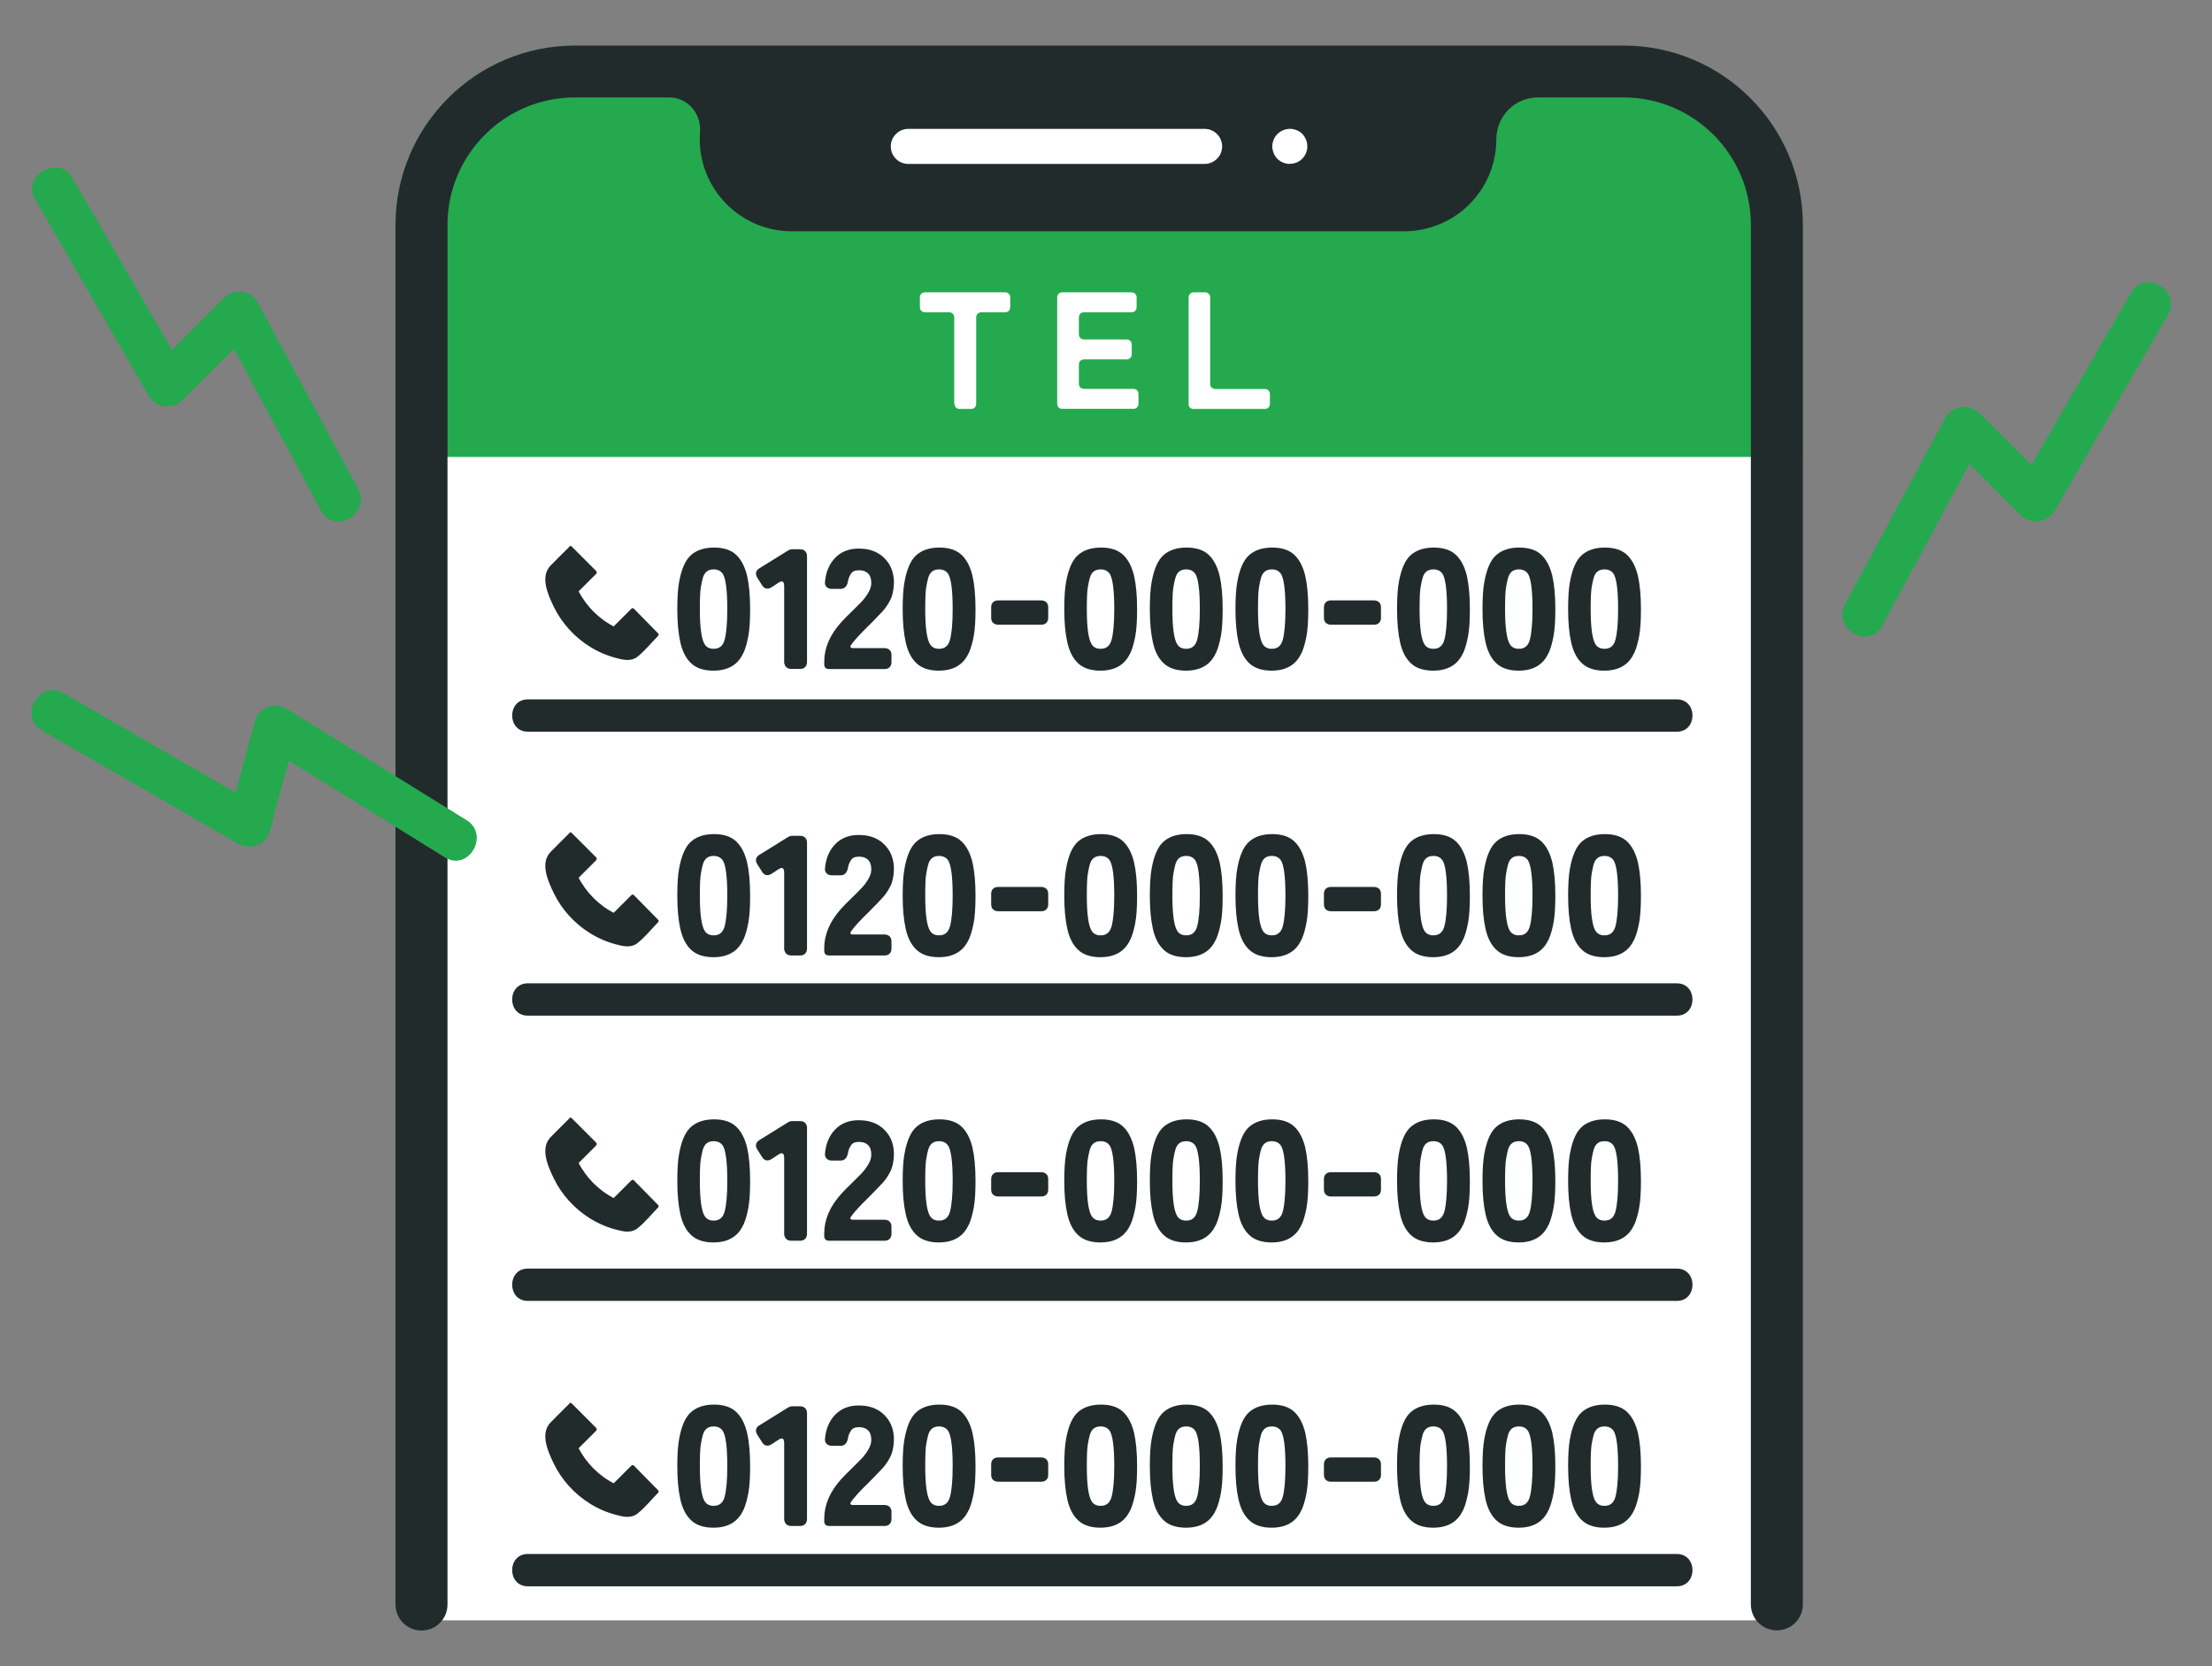 <svg fill="none" height="116" viewBox="0 0 154 116" width="154" xmlns="http://www.w3.org/2000/svg" xmlns:xlink="http://www.w3.org/1999/xlink"><rect x="0" y="0" width="154" height="116" fill="#808080" stroke="none"/><clipPath id="a"><path d="m2.184 3.173h148.97v110.36h-148.97z"/></clipPath><g clip-path="url(#a)"><path d="m122.242 24.313h-92.5v88.5h92.5z" fill="#fff"/><path d="m125.505 15.673v16.14h-97.97v-16.14c0-6.9 5.59-12.5 12.5-12.5h72.97c6.91 0 12.5 5.6 12.5 12.49z" fill="#24a94f"/><path d="m113.015 3.173h-72.98c-6.9 0-12.5 5.6-12.5 12.5v96.04c0 1 .81 1.81 1.81 1.81s1.81-.81 1.81-1.81v-96.05c0-4.9 3.97-8.88 8.88-8.88h6.55c1.3 0 2.25 1.13 2.15 2.42-.15 1.97.6 3.76 1.86 5.02 1.17 1.17 2.77 1.88 4.54 1.88h42.62c3.55 0 6.42-2.87 6.42-6.41 0-.8.33-1.53.85-2.06.53-.53 1.25-.85 2.06-.85h5.93c4.91 0 8.88 3.98 8.88 8.88v96.04c0 1 .81 1.81 1.81 1.81s1.81-.81 1.81-1.81v-96.04c0-6.9-5.59-12.49-12.49-12.49z" fill="#222b2b"/><g fill="#fff"><path d="m83.866 11.413h-20.63c-.68 0-1.22-.55-1.22-1.22 0-.67.55-1.22 1.22-1.22h20.63c.68 0 1.22.55 1.22 1.22 0 .67-.55 1.22-1.22 1.22z"/><path d="m89.804 11.413c-.32 0-.64-.13-.87-.35-.05-.05-.1-.12-.15-.19-.04-.06-.08-.13-.11-.21-.03-.07-.05-.15-.07-.23-.02-.07-.03-.16-.03-.24s.01-.16.03-.24c.01-.07.04-.15.07-.23.03-.07.07-.15.11-.21.05-.07.1-.13.15-.18.28-.28.7-.42 1.11-.34.07.02.15.04.23.07.07.03.15.07.21.11.07.04.13.1.18.15s.11.12.15.18c.04.07.08.14.11.21s.05.15.07.23c.01.08.02.16.02.24s0 .17-.02.24c-.02.08-.04.16-.07.23s-.07.15-.11.21c-.04.07-.1.13-.15.19-.06.05-.12.1-.18.15-.07.04-.14.08-.21.11s-.15.05-.23.07c-.08.01-.16.02-.24.02z"/><path d="m66.433 28.093v-5.97c0-.12-.03-.21-.1-.28s-.16-.1-.28-.1h-1.63c-.12 0-.21-.03-.28-.1s-.1-.16-.1-.28v-.63c0-.12.03-.21.1-.28s.16-.1.28-.1h5.53c.12 0 .21.03.28.1s.1.16.1.28v.63c0 .12-.03.21-.1.28s-.16.1-.28.1h-1.61c-.12 0-.21.03-.28.1s-.1.16-.1.28v5.97c0 .12-.03.21-.1.28s-.16.1-.28.1h-.75c-.12 0-.21-.03-.28-.1s-.1-.16-.1-.28z"/><path d="m73.602 28.093v-7.36c0-.12.03-.21.1-.28s.16-.1.28-.1h4.77c.12 0 .21.03.28.1s.1.16.1.28v.63c0 .12-.03.21-.1.28s-.16.1-.28.1h-3.26c-.12 0-.21.03-.28.1s-.1.16-.1.28v1.13c0 .12.03.21.1.28s.16.1.28.1h2.92c.12 0 .21.03.28.1s.1.16.1.28v.63c0 .12-.03.21-.1.28s-.16.1-.28.1h-2.92c-.12 0-.21.03-.28.1s-.1.16-.1.28v1.29c0 .12.03.21.1.28s.16.1.28.1h3.39c.12 0 .21.03.28.1s.1.16.1.28v.63c0 .12-.03.21-.1.28s-.16.1-.28.1h-4.9c-.12 0-.21-.03-.28-.1s-.1-.16-.1-.28z"/><path d="m82.752 28.093v-7.36c0-.12.03-.21.1-.28s.16-.1.28-.1h.74c.12 0 .21.03.28.1s.1.16.1.28v5.97c0 .12.03.21.1.28s.16.1.28.1h3.4c.12 0 .21.03.28.1s.1.16.1.28v.63c0 .12-.03.21-.1.28s-.16.1-.28.1h-4.91c-.12 0-.21-.03-.28-.1s-.1-.16-.1-.28z"/></g><g fill="#222b2b"><g stroke="#222b2b" stroke-miterlimit="10" stroke-width=".2"><path d="m51.684 45.363c-.34.82-1.01 1.23-2.02 1.23-.63 0-1.13-.16-1.47-.48-.35-.32-.59-.79-.73-1.41s-.21-1.38-.21-2.29c0-.79.04-1.41.12-1.85.16-.91.43-1.52.81-1.85s.89-.49 1.53-.49 1.13.16 1.47.48.58.79.73 1.4c.14.61.21 1.38.21 2.31 0 .8-.04 1.41-.12 1.84s-.18.8-.31 1.11zm-2-.09c.44 0 .73-.23.86-.7.12-.44.19-1.16.19-2.16 0-1.35-.11-2.19-.34-2.53-.16-.22-.39-.34-.71-.34-.46 0-.74.24-.86.71-.04.13-.08.34-.13.62s-.07.8-.07 1.54c0 1.32.12 2.15.36 2.51.15.23.39.35.7.35z"/><path d="m54.694 46.093v-5.27c0-.29-.09-.44-.28-.44-.08 0-.18.04-.31.13l-.44.29c-.08.05-.16.08-.26.08s-.19-.07-.27-.2l-.33-.52c-.13-.22-.09-.39.13-.52l2-1.24c.06-.04.13-.06.2-.06h.57c.12 0 .21.03.28.1s.1.16.1.28v7.37c0 .12-.04.21-.1.28-.07.07-.16.1-.28.1h-.62c-.12 0-.21-.03-.28-.1s-.1-.16-.1-.28z"/><path d="m57.484 46.273v-.21c0-.93.39-1.83 1.17-2.69.23-.25.46-.48.69-.7s.44-.44.66-.66.39-.45.53-.69.21-.45.22-.64c.02-.36-.06-.63-.23-.81-.18-.18-.42-.27-.72-.27s-.51.09-.63.27-.2.36-.23.55c-.05.32-.19.48-.42.48h-.62c-.12 0-.21-.04-.28-.1-.07-.07-.1-.16-.09-.27.06-.67.28-1.2.66-1.6.4-.43.93-.64 1.59-.64.95 0 1.64.37 2.07 1.1.2.36.29.78.28 1.24-.02.46-.1.84-.26 1.13-.15.29-.33.55-.52.75-.31.33-.6.63-.88.91-.7.68-1.13 1.16-1.31 1.43-.07.11-.08.2-.03.27s.14.1.27.1h2.18c.12 0 .21.04.28.1.07.07.1.16.1.28v.5c0 .12-.03.21-.1.28s-.16.1-.28.1h-3.89c-.14 0-.21-.07-.21-.21z"/><path d="m67.375 45.363c-.34.82-1.01 1.23-2.02 1.23-.63 0-1.13-.16-1.47-.48-.35-.32-.59-.79-.73-1.41s-.21-1.38-.21-2.29c0-.79.04-1.41.12-1.85.16-.91.43-1.52.81-1.85s.89-.49 1.53-.49 1.13.16 1.47.48.58.79.73 1.4c.14.61.21 1.38.21 2.31 0 .8-.04 1.41-.12 1.84s-.18.8-.31 1.11zm-2-.09c.44 0 .73-.23.86-.7.12-.44.19-1.16.19-2.16 0-1.35-.11-2.19-.34-2.53-.16-.22-.39-.34-.71-.34-.46 0-.74.24-.86.71-.04.13-.08.34-.13.62s-.07.8-.07 1.54c0 1.32.12 2.15.36 2.51.15.23.39.35.7.35z"/><path d="m69.106 43.013v-.73c0-.12.03-.21.1-.28s.16-.1.28-.1h3.01c.12 0 .21.04.28.1.07.07.1.16.1.28v.73c0 .12-.03.21-.1.28s-.16.1-.28.1h-3.01c-.12 0-.21-.04-.28-.1-.07-.07-.1-.16-.1-.28z"/><path d="m78.625 45.363c-.34.82-1.01 1.23-2.02 1.23-.63 0-1.13-.16-1.47-.48-.35-.32-.59-.79-.73-1.41s-.21-1.38-.21-2.29c0-.79.04-1.41.12-1.85.16-.91.43-1.52.81-1.85s.89-.49 1.53-.49 1.13.16 1.47.48.58.79.73 1.4c.14.61.21 1.38.21 2.31 0 .8-.04 1.41-.12 1.84s-.18.8-.31 1.11zm-2-.09c.44 0 .73-.23.86-.7.12-.44.19-1.16.19-2.16 0-1.35-.11-2.19-.34-2.53-.16-.22-.39-.34-.71-.34-.46 0-.74.24-.86.71-.04.13-.08.34-.13.62s-.07.8-.07 1.54c0 1.32.12 2.15.36 2.51.15.23.39.35.7.35z"/><path d="m84.582 45.363c-.34.82-1.01 1.23-2.02 1.23-.63 0-1.13-.16-1.47-.48-.35-.32-.59-.79-.73-1.41s-.21-1.38-.21-2.29c0-.79.04-1.41.12-1.85.16-.91.43-1.52.81-1.85s.89-.49 1.53-.49 1.13.16 1.47.48.58.79.73 1.4c.14.61.21 1.38.21 2.31 0 .8-.04 1.41-.12 1.84s-.18.8-.31 1.11zm-2-.09c.44 0 .73-.23.86-.7.12-.44.19-1.16.19-2.16 0-1.35-.11-2.19-.34-2.53-.16-.22-.39-.34-.71-.34-.46 0-.74.24-.86.71-.04.13-.08.34-.13.62s-.07.8-.07 1.54c0 1.32.12 2.15.36 2.51.15.23.39.35.7.35z"/><path d="m90.543 45.363c-.34.82-1.01 1.23-2.02 1.23-.63 0-1.13-.16-1.47-.48-.35-.32-.59-.79-.73-1.41s-.21-1.38-.21-2.29c0-.79.04-1.41.12-1.85.16-.91.43-1.52.81-1.85s.89-.49 1.53-.49 1.13.16 1.47.48.58.79.73 1.4c.14.61.21 1.38.21 2.31 0 .8-.04 1.41-.12 1.84s-.18.8-.31 1.11zm-2-.09c.44 0 .73-.23.86-.7.12-.44.19-1.16.19-2.16 0-1.35-.11-2.19-.34-2.53-.16-.22-.39-.34-.71-.34-.46 0-.74.24-.86.71-.04.13-.08.34-.13.62s-.07.8-.07 1.54c0 1.32.12 2.15.36 2.51.15.23.39.35.7.35z"/><path d="m92.273 43.013v-.73c0-.12.03-.21.1-.28s.16-.1.28-.1h3.01c.12 0 .21.04.28.1.07.07.1.16.1.28v.73c0 .12-.03.21-.1.28s-.16.1-.28.1h-3.01c-.12 0-.21-.04-.28-.1-.07-.07-.1-.16-.1-.28z"/><path d="m101.793 45.363c-.34.82-1.01 1.23-2.02 1.23-.63 0-1.13-.16-1.47-.48-.35-.32-.59-.79-.73-1.41s-.21-1.38-.21-2.29c0-.79.04-1.41.12-1.85.16-.91.43-1.52.81-1.85s.89-.49 1.53-.49c.64 0 1.13.16 1.47.48s.58.79.73 1.4c.14.61.21 1.38.21 2.31 0 .8-.04 1.41-.12 1.84s-.18.8-.31 1.11zm-2-.09c.44 0 .73-.23.86-.7.12-.44.19-1.16.19-2.16 0-1.35-.11-2.19-.34-2.53-.16-.22-.39-.34-.71-.34-.46 0-.74.24-.86.71-.04.13-.08.34-.13.62s-.07.8-.07 1.54c0 1.32.12 2.15.36 2.51.15.23.39.35.7.35z"/><path d="m107.743 45.363c-.34.82-1.01 1.23-2.02 1.23-.63 0-1.13-.16-1.47-.48-.35-.32-.591-.79-.731-1.41s-.21-1.38-.21-2.29c0-.79.041-1.41.121-1.85.16-.91.43-1.52.81-1.85s.889-.49 1.529-.49 1.131.16 1.471.48.58.79.73 1.4c.14.61.21 1.38.21 2.31 0 .8-.041 1.41-.121 1.84-.079.43-.179.8-.309 1.11zm-2-.09c.44 0 .73-.23.86-.7.12-.44.19-1.16.19-2.16 0-1.35-.111-2.19-.341-2.53-.16-.22-.389-.34-.709-.34-.46 0-.741.24-.861.71-.04.13-.079.34-.129.62s-.07.8-.07 1.54c0 1.32.12 2.15.36 2.51.15.23.39.35.7.35z"/><path d="m113.703 45.363c-.34.82-1.01 1.23-2.02 1.23-.63 0-1.13-.16-1.47-.48-.35-.32-.59-.79-.73-1.41s-.21-1.38-.21-2.29c0-.79.04-1.41.12-1.85.16-.91.43-1.52.81-1.85s.89-.49 1.53-.49 1.13.16 1.47.48.58.79.73 1.4c.14.61.21 1.38.21 2.31 0 .8-.04 1.41-.12 1.84s-.18.8-.31 1.11zm-2-.09c.44 0 .73-.23.86-.7.12-.44.19-1.16.19-2.16 0-1.35-.11-2.19-.34-2.53-.16-.22-.39-.34-.71-.34-.46 0-.74.24-.86.71-.04.13-.08.34-.13.62s-.07.8-.07 1.54c0 1.32.12 2.15.36 2.51.15.23.39.35.7.35z"/></g><path d="m39.727 38.143-1.36 1.36c-.23.23-.34.56-.28.89.23 1.35.87 2.6 1.84 3.57l.05.05c.97.97 2.21 1.61 3.56 1.83.33.05.66-.05.89-.29l1.33-1.35-1.7-1.73-1.3 1.3c-1.12-.56-2.03-1.47-2.6-2.6l1.3-1.3z"/><path d="m39.645 38.063c-.44.44-.89.87-1.32 1.32-.75.78-.16 2.06.24 2.88.55 1.13 1.44 2.1 2.5 2.76.56.35 1.18.62 1.83.79.52.14 1.06.26 1.51-.11.52-.42.95-.96 1.42-1.44.04-.04.04-.12 0-.16-.57-.58-1.13-1.15-1.7-1.73-.04-.04-.12-.04-.16 0l-1.3 1.3.14-.02c-1.1-.55-2-1.45-2.56-2.56l-.02.14 1.3-1.3s.04-.12 0-.16l-1.73-1.73c-.1-.1-.26.06-.16.16l1.73 1.73v-.16l-1.3 1.3s-.04.09-.02.14c.57 1.13 1.5 2.07 2.64 2.64.05.02.1.02.14-.02l1.3-1.3h-.16c.57.58 1.13 1.15 1.7 1.73v-.16l-1.17 1.19c-.32.33-.65.48-1.12.39-.62-.12-1.21-.33-1.77-.62-1.06-.56-1.96-1.42-2.58-2.44-.32-.54-.57-1.12-.72-1.73-.13-.52-.2-.96.2-1.39s.86-.86 1.3-1.3c.1-.1-.06-.26-.16-.16z"/><path d="m36.744 50.943h80c1.45 0 1.45-2.25 0-2.25h-80c-1.45 0-1.45 2.25 0 2.25z"/><path d="m51.684 65.313c-.34.82-1.01 1.23-2.02 1.23-.63 0-1.13-.16-1.47-.48-.35-.32-.59-.79-.73-1.41s-.21-1.38-.21-2.29c0-.79.04-1.41.12-1.85.16-.91.43-1.52.81-1.85s.89-.49 1.53-.49 1.13.16 1.47.48.58.79.73 1.4c.14.61.21 1.38.21 2.31 0 .8-.04 1.41-.12 1.84s-.18.8-.31 1.11zm-2-.09c.44 0 .73-.23.86-.7.12-.44.19-1.16.19-2.16 0-1.35-.11-2.19-.34-2.53-.16-.22-.39-.34-.71-.34-.46 0-.74.24-.86.71-.04.13-.08.34-.13.62s-.07.8-.07 1.54c0 1.32.12 2.15.36 2.51.15.23.39.35.7.35z" stroke="#222b2b" stroke-miterlimit="10" stroke-width=".2"/><path d="m54.694 66.043v-5.27c0-.29-.09-.44-.28-.44-.08 0-.18.04-.31.13l-.44.29c-.08.05-.16.08-.26.08s-.19-.07-.27-.2l-.33-.52c-.13-.22-.09-.39.13-.52l2-1.24c.06-.04.13-.06.2-.06h.57c.12 0 .21.03.28.1s.1.16.1.28v7.37c0 .12-.04.21-.1.28-.07.07-.16.1-.28.1h-.62c-.12 0-.21-.03-.28-.1s-.1-.16-.1-.28z" stroke="#222b2b" stroke-miterlimit="10" stroke-width=".2"/><path d="m57.484 66.213v-.21c0-.93.39-1.83 1.17-2.69.23-.25.46-.48.69-.7s.44-.44.66-.66.39-.45.53-.69.21-.45.22-.64c.02-.36-.06-.63-.23-.81-.18-.18-.42-.27-.72-.27s-.51.09-.63.27-.2.36-.23.55c-.05.32-.19.48-.42.48h-.62c-.12 0-.21-.04-.28-.1-.07-.07-.1-.16-.09-.27.06-.67.28-1.2.66-1.6.4-.43.93-.64 1.59-.64.95 0 1.64.37 2.07 1.1.2.36.29.78.28 1.24-.02.46-.1.84-.26 1.13-.15.29-.33.55-.52.75-.31.33-.6.63-.88.91-.7.68-1.13 1.16-1.31 1.43-.07.11-.08.2-.03.27s.14.1.27.1h2.18c.12 0 .21.04.28.1.07.07.1.16.1.28v.5c0 .12-.03.21-.1.28s-.16.1-.28.1h-3.89c-.14 0-.21-.07-.21-.21z" stroke="#222b2b" stroke-miterlimit="10" stroke-width=".2"/><path d="m67.375 65.313c-.34.82-1.01 1.23-2.02 1.23-.63 0-1.13-.16-1.47-.48-.35-.32-.59-.79-.73-1.41s-.21-1.38-.21-2.29c0-.79.04-1.41.12-1.85.16-.91.43-1.52.81-1.85s.89-.49 1.53-.49 1.13.16 1.47.48.58.79.73 1.4c.14.61.21 1.38.21 2.31 0 .8-.04 1.41-.12 1.84s-.18.8-.31 1.11zm-2-.09c.44 0 .73-.23.86-.7.12-.44.19-1.16.19-2.16 0-1.35-.11-2.19-.34-2.53-.16-.22-.39-.34-.71-.34-.46 0-.74.24-.86.71-.04.13-.08.34-.13.62s-.07.8-.07 1.54c0 1.32.12 2.15.36 2.51.15.23.39.35.7.35z" stroke="#222b2b" stroke-miterlimit="10" stroke-width=".2"/><path d="m69.106 62.963v-.73c0-.12.03-.21.1-.28s.16-.1.28-.1h3.01c.12 0 .21.04.28.1.07.07.1.16.1.28v.73c0 .12-.03.21-.1.28s-.16.1-.28.1h-3.01c-.12 0-.21-.04-.28-.1-.07-.07-.1-.16-.1-.28z" stroke="#222b2b" stroke-miterlimit="10" stroke-width=".2"/><path d="m78.625 65.313c-.34.82-1.01 1.23-2.02 1.23-.63 0-1.13-.16-1.47-.48-.35-.32-.59-.79-.73-1.41s-.21-1.38-.21-2.29c0-.79.04-1.41.12-1.85.16-.91.43-1.52.81-1.85s.89-.49 1.53-.49 1.13.16 1.47.48.58.79.73 1.4c.14.61.21 1.38.21 2.31 0 .8-.04 1.41-.12 1.84s-.18.8-.31 1.11zm-2-.09c.44 0 .73-.23.86-.7.12-.44.19-1.16.19-2.16 0-1.35-.11-2.19-.34-2.53-.16-.22-.39-.34-.71-.34-.46 0-.74.24-.86.71-.04.13-.08.34-.13.62s-.07.8-.07 1.54c0 1.32.12 2.15.36 2.51.15.23.39.35.7.35z" stroke="#222b2b" stroke-miterlimit="10" stroke-width=".2"/><path d="m84.582 65.313c-.34.82-1.01 1.23-2.02 1.23-.63 0-1.13-.16-1.47-.48-.35-.32-.59-.79-.73-1.41s-.21-1.38-.21-2.29c0-.79.04-1.41.12-1.85.16-.91.43-1.52.81-1.85s.89-.49 1.53-.49 1.13.16 1.47.48.58.79.73 1.4c.14.61.21 1.38.21 2.31 0 .8-.04 1.41-.12 1.84s-.18.8-.31 1.11zm-2-.09c.44 0 .73-.23.86-.7.12-.44.19-1.16.19-2.16 0-1.35-.11-2.19-.34-2.53-.16-.22-.39-.34-.71-.34-.46 0-.74.24-.86.71-.04.13-.08.34-.13.62s-.07.8-.07 1.54c0 1.32.12 2.15.36 2.51.15.23.39.35.7.35z" stroke="#222b2b" stroke-miterlimit="10" stroke-width=".2"/><path d="m90.543 65.313c-.34.82-1.01 1.23-2.02 1.23-.63 0-1.13-.16-1.47-.48-.35-.32-.59-.79-.73-1.41s-.21-1.38-.21-2.29c0-.79.04-1.41.12-1.85.16-.91.43-1.52.81-1.85s.89-.49 1.53-.49 1.13.16 1.47.48.58.79.73 1.4c.14.61.21 1.38.21 2.31 0 .8-.04 1.41-.12 1.84s-.18.8-.31 1.11zm-2-.09c.44 0 .73-.23.86-.7.12-.44.19-1.16.19-2.16 0-1.35-.11-2.19-.34-2.53-.16-.22-.39-.34-.71-.34-.46 0-.74.24-.86.71-.04.13-.08.34-.13.62s-.07.8-.07 1.54c0 1.32.12 2.15.36 2.51.15.23.39.35.7.35z" stroke="#222b2b" stroke-miterlimit="10" stroke-width=".2"/><path d="m92.273 62.963v-.73c0-.12.03-.21.1-.28s.16-.1.28-.1h3.01c.12 0 .21.04.28.1.07.07.1.16.1.28v.73c0 .12-.03.21-.1.28s-.16.1-.28.1h-3.01c-.12 0-.21-.04-.28-.1-.07-.07-.1-.16-.1-.28z" stroke="#222b2b" stroke-miterlimit="10" stroke-width=".2"/><path d="m101.793 65.313c-.34.82-1.01 1.23-2.02 1.23-.63 0-1.13-.16-1.47-.48-.35-.32-.59-.79-.73-1.41s-.21-1.38-.21-2.29c0-.79.04-1.41.12-1.85.16-.91.43-1.52.81-1.85s.89-.49 1.53-.49c.64 0 1.13.16 1.47.48s.58.79.73 1.4c.14.61.21 1.38.21 2.31 0 .8-.04 1.41-.12 1.84s-.18.8-.31 1.11zm-2-.09c.44 0 .73-.23.86-.7.12-.44.19-1.16.19-2.16 0-1.35-.11-2.19-.34-2.53-.16-.22-.39-.34-.71-.34-.46 0-.74.24-.86.71-.04.13-.08.34-.13.62s-.07.8-.07 1.54c0 1.32.12 2.15.36 2.51.15.23.39.35.7.35z" stroke="#222b2b" stroke-miterlimit="10" stroke-width=".2"/><path d="m107.743 65.313c-.34.82-1.01 1.23-2.02 1.23-.63 0-1.13-.16-1.47-.48-.35-.32-.591-.79-.731-1.41s-.21-1.38-.21-2.29c0-.79.041-1.41.121-1.85.16-.91.43-1.52.81-1.85s.889-.49 1.529-.49 1.131.16 1.471.48.58.79.73 1.4c.14.61.21 1.38.21 2.31 0 .8-.041 1.41-.121 1.84-.079.43-.179.8-.309 1.11zm-2-.09c.44 0 .73-.23.86-.7.12-.44.19-1.16.19-2.16 0-1.35-.111-2.19-.341-2.53-.16-.22-.389-.34-.709-.34-.46 0-.741.24-.861.71-.04.13-.079.34-.129.62s-.07.8-.07 1.54c0 1.32.12 2.15.36 2.51.15.23.39.35.7.35z" stroke="#222b2b" stroke-miterlimit="10" stroke-width=".2"/><path d="m113.703 65.313c-.34.82-1.01 1.23-2.02 1.23-.63 0-1.13-.16-1.47-.48-.35-.32-.59-.79-.73-1.41s-.21-1.38-.21-2.29c0-.79.04-1.41.12-1.85.16-.91.43-1.52.81-1.85s.89-.49 1.53-.49 1.13.16 1.47.48.58.79.73 1.4c.14.61.21 1.38.21 2.31 0 .8-.04 1.41-.12 1.84s-.18.8-.31 1.11zm-2-.09c.44 0 .73-.23.86-.7.12-.44.19-1.16.19-2.16 0-1.35-.11-2.19-.34-2.53-.16-.22-.39-.34-.71-.34-.46 0-.74.24-.86.71-.04.13-.08.34-.13.62s-.07.8-.07 1.54c0 1.32.12 2.15.36 2.51.15.23.39.35.7.35z" stroke="#222b2b" stroke-miterlimit="10" stroke-width=".2"/><path d="m39.727 58.083-1.36 1.36c-.23.23-.34.56-.28.89.23 1.35.87 2.6 1.84 3.57l.05.05c.97.97 2.21 1.61 3.56 1.83.33.05.66-.05.89-.29l1.33-1.35-1.7-1.73-1.3 1.3c-1.12-.56-2.03-1.47-2.6-2.6l1.3-1.3z"/><path d="m39.645 58.003c-.44.44-.89.87-1.32 1.32-.75.78-.16 2.06.24 2.88.55 1.13 1.44 2.1 2.5 2.76.56.35 1.18.62 1.83.79.52.14 1.06.26 1.51-.11.52-.42.95-.96 1.42-1.44.04-.04.04-.12 0-.16-.57-.58-1.13-1.15-1.7-1.73-.04-.04-.12-.04-.16 0l-1.3 1.3.14-.02c-1.1-.55-2-1.45-2.56-2.56l-.02.14 1.3-1.3s.04-.12 0-.16l-1.73-1.73c-.1-.1-.26.06-.16.16l1.73 1.73v-.16l-1.3 1.3s-.04.09-.02.14c.57 1.13 1.5 2.07 2.64 2.64.05.02.1.02.14-.02l1.3-1.3h-.16c.57.58 1.13 1.15 1.7 1.73v-.16l-1.17 1.19c-.32.33-.65.48-1.12.39-.62-.12-1.21-.33-1.77-.62-1.06-.56-1.96-1.42-2.58-2.44-.32-.54-.57-1.12-.72-1.73-.13-.52-.2-.96.2-1.39s.86-.86 1.3-1.3c.1-.1-.06-.26-.16-.16z"/><path d="m36.744 70.713h80c1.45 0 1.45-2.25 0-2.25h-80c-1.45 0-1.45 2.25 0 2.25z"/><path d="m51.684 85.173c-.34.82-1.01 1.23-2.02 1.23-.63 0-1.13-.16-1.47-.48-.35-.32-.59-.79-.73-1.41s-.21-1.38-.21-2.29c0-.79.04-1.41.12-1.85.16-.91.43-1.52.81-1.85s.89-.49 1.53-.49 1.13.16 1.47.48.58.79.73 1.4c.14.61.21 1.38.21 2.31 0 .8-.04 1.41-.12 1.84s-.18.8-.31 1.11zm-2-.09c.44 0 .73-.23.86-.7.12-.44.19-1.16.19-2.16 0-1.35-.11-2.19-.34-2.53-.16-.22-.39-.34-.71-.34-.46 0-.74.24-.86.71-.04.13-.08.34-.13.62s-.07.8-.07 1.54c0 1.32.12 2.15.36 2.51.15.23.39.35.7.35z" stroke="#222b2b" stroke-miterlimit="10" stroke-width=".2"/><path d="m54.694 85.904v-5.27c0-.29-.09-.44-.28-.44-.08 0-.18.04-.31.13l-.44.29c-.08.05-.16.08-.26.08s-.19-.07-.27-.2l-.33-.52c-.13-.22-.09-.39.13-.52l2-1.24c.06-.04.13-.06.2-.06h.57c.12 0 .21.03.28.1s.1.16.1.28v7.37c0 .12-.04.21-.1.28-.07.07-.16.1-.28.1h-.62c-.12 0-.21-.03-.28-.1s-.1-.16-.1-.28z" stroke="#222b2b" stroke-miterlimit="10" stroke-width=".2"/><path d="m57.484 86.073v-.21c0-.93.39-1.83 1.17-2.69.23-.25.46-.48.69-.7s.44-.44.66-.66.39-.45.53-.69.21-.45.22-.64c.02-.36-.06-.63-.23-.81-.18-.18-.42-.27-.72-.27s-.51.09-.63.27-.2.36-.23.55c-.05.32-.19.48-.42.48h-.62c-.12 0-.21-.04-.28-.1-.07-.07-.1-.16-.09-.27.06-.67.28-1.2.66-1.6.4-.43.93-.64 1.59-.64.95 0 1.64.37 2.07 1.1.2.36.29.78.28 1.24-.02.46-.1.84-.26 1.13-.15.29-.33.55-.52.75-.31.33-.6.63-.88.91-.7.68-1.13 1.16-1.31 1.43-.07.11-.08.2-.03.27s.14.1.27.1h2.18c.12 0 .21.04.28.1.07.07.1.16.1.28v.5c0 .12-.03.21-.1.28s-.16.1-.28.1h-3.89c-.14 0-.21-.07-.21-.21z" stroke="#222b2b" stroke-miterlimit="10" stroke-width=".2"/><path d="m67.375 85.173c-.34.82-1.01 1.23-2.02 1.23-.63 0-1.13-.16-1.47-.48-.35-.32-.59-.79-.73-1.41s-.21-1.38-.21-2.29c0-.79.04-1.41.12-1.85.16-.91.43-1.52.81-1.85s.89-.49 1.53-.49 1.13.16 1.47.48.58.79.73 1.4c.14.61.21 1.38.21 2.31 0 .8-.04 1.41-.12 1.84s-.18.8-.31 1.11zm-2-.09c.44 0 .73-.23.86-.7.12-.44.19-1.16.19-2.16 0-1.35-.11-2.19-.34-2.53-.16-.22-.39-.34-.71-.34-.46 0-.74.24-.86.71-.04.13-.08.34-.13.62s-.07.8-.07 1.54c0 1.32.12 2.15.36 2.51.15.23.39.35.7.35z" stroke="#222b2b" stroke-miterlimit="10" stroke-width=".2"/><path d="m69.106 82.823v-.73c0-.12.03-.21.1-.28s.16-.1.28-.1h3.01c.12 0 .21.04.28.1.07.07.1.16.1.28v.73c0 .12-.03.21-.1.28s-.16.1-.28.1h-3.01c-.12 0-.21-.04-.28-.1-.07-.07-.1-.16-.1-.28z" stroke="#222b2b" stroke-miterlimit="10" stroke-width=".2"/><path d="m78.625 85.173c-.34.82-1.01 1.23-2.02 1.23-.63 0-1.13-.16-1.47-.48-.35-.32-.59-.79-.73-1.41s-.21-1.38-.21-2.29c0-.79.04-1.41.12-1.85.16-.91.43-1.52.81-1.85s.89-.49 1.53-.49 1.13.16 1.47.48.58.79.73 1.4c.14.61.21 1.38.21 2.31 0 .8-.04 1.41-.12 1.84s-.18.8-.31 1.11zm-2-.09c.44 0 .73-.23.86-.7.12-.44.19-1.16.19-2.16 0-1.35-.11-2.19-.34-2.53-.16-.22-.39-.34-.71-.34-.46 0-.74.24-.86.71-.04.13-.08.34-.13.62s-.07.8-.07 1.54c0 1.32.12 2.15.36 2.51.15.23.39.35.7.35z" stroke="#222b2b" stroke-miterlimit="10" stroke-width=".2"/><path d="m84.582 85.173c-.34.82-1.01 1.23-2.02 1.23-.63 0-1.13-.16-1.47-.48-.35-.32-.59-.79-.73-1.41s-.21-1.38-.21-2.29c0-.79.04-1.41.12-1.85.16-.91.43-1.52.81-1.85s.89-.49 1.53-.49 1.13.16 1.47.48.58.79.73 1.4c.14.61.21 1.38.21 2.31 0 .8-.04 1.41-.12 1.84s-.18.8-.31 1.11zm-2-.09c.44 0 .73-.23.86-.7.12-.44.19-1.16.19-2.16 0-1.35-.11-2.19-.34-2.53-.16-.22-.39-.34-.71-.34-.46 0-.74.24-.86.71-.04.13-.08.34-.13.62s-.07.8-.07 1.54c0 1.32.12 2.15.36 2.51.15.23.39.35.7.35z" stroke="#222b2b" stroke-miterlimit="10" stroke-width=".2"/><path d="m90.543 85.173c-.34.82-1.01 1.23-2.02 1.23-.63 0-1.13-.16-1.47-.48-.35-.32-.59-.79-.73-1.41s-.21-1.38-.21-2.29c0-.79.04-1.41.12-1.85.16-.91.43-1.52.81-1.85s.89-.49 1.53-.49 1.13.16 1.47.48.58.79.73 1.4c.14.61.21 1.38.21 2.31 0 .8-.04 1.41-.12 1.84s-.18.8-.31 1.11zm-2-.09c.44 0 .73-.23.86-.7.12-.44.19-1.16.19-2.16 0-1.35-.11-2.19-.34-2.53-.16-.22-.39-.34-.71-.34-.46 0-.74.24-.86.71-.04.13-.08.34-.13.62s-.07.8-.07 1.54c0 1.32.12 2.15.36 2.51.15.23.39.35.7.35z" stroke="#222b2b" stroke-miterlimit="10" stroke-width=".2"/><path d="m92.273 82.823v-.73c0-.12.03-.21.1-.28s.16-.1.28-.1h3.01c.12 0 .21.04.28.1.07.07.1.16.1.28v.73c0 .12-.03.21-.1.28s-.16.1-.28.1h-3.01c-.12 0-.21-.04-.28-.1-.07-.07-.1-.16-.1-.28z" stroke="#222b2b" stroke-miterlimit="10" stroke-width=".2"/><path d="m101.793 85.173c-.34.82-1.01 1.23-2.02 1.23-.63 0-1.13-.16-1.47-.48-.35-.32-.59-.79-.73-1.41s-.21-1.38-.21-2.29c0-.79.04-1.41.12-1.85.16-.91.43-1.52.81-1.85s.89-.49 1.53-.49c.64 0 1.13.16 1.47.48s.58.79.73 1.4c.14.61.21 1.38.21 2.31 0 .8-.04 1.41-.12 1.84s-.18.8-.31 1.11zm-2-.09c.44 0 .73-.23.86-.7.12-.44.19-1.16.19-2.16 0-1.35-.11-2.19-.34-2.53-.16-.22-.39-.34-.71-.34-.46 0-.74.24-.86.71-.04.13-.08.34-.13.62s-.07.8-.07 1.54c0 1.32.12 2.15.36 2.51.15.23.39.35.7.35z" stroke="#222b2b" stroke-miterlimit="10" stroke-width=".2"/><path d="m107.743 85.173c-.34.82-1.01 1.23-2.02 1.23-.63 0-1.13-.16-1.47-.48-.35-.32-.591-.79-.731-1.41s-.21-1.38-.21-2.29c0-.79.041-1.41.121-1.85.16-.91.43-1.52.81-1.85s.889-.49 1.529-.49 1.131.16 1.471.48.58.79.73 1.4c.14.61.21 1.38.21 2.31 0 .8-.041 1.41-.121 1.84-.079.43-.179.8-.309 1.11zm-2-.09c.44 0 .73-.23.86-.7.12-.44.19-1.16.19-2.16 0-1.35-.111-2.19-.341-2.53-.16-.22-.389-.34-.709-.34-.46 0-.741.24-.861.71-.04.13-.079.34-.129.62s-.07.8-.07 1.54c0 1.32.12 2.15.36 2.51.15.23.39.35.7.35z" stroke="#222b2b" stroke-miterlimit="10" stroke-width=".2"/><path d="m113.703 85.173c-.34.82-1.01 1.23-2.02 1.23-.63 0-1.13-.16-1.47-.48-.35-.32-.59-.79-.73-1.41s-.21-1.38-.21-2.29c0-.79.04-1.41.12-1.85.16-.91.43-1.52.81-1.85s.89-.49 1.53-.49 1.13.16 1.47.48.58.79.73 1.4c.14.61.21 1.38.21 2.31 0 .8-.04 1.41-.12 1.84s-.18.8-.31 1.11zm-2-.09c.44 0 .73-.23.86-.7.12-.44.19-1.16.19-2.16 0-1.35-.11-2.19-.34-2.53-.16-.22-.39-.34-.71-.34-.46 0-.74.24-.86.71-.04.13-.08.34-.13.62s-.07.8-.07 1.54c0 1.32.12 2.15.36 2.51.15.23.39.35.7.35z" stroke="#222b2b" stroke-miterlimit="10" stroke-width=".2"/><path d="m39.727 77.943-1.36 1.36c-.23.23-.34.56-.28.89.23 1.35.87 2.6 1.84 3.57l.05.05c.97.97 2.21 1.61 3.56 1.83.33.05.66-.05.89-.29l1.33-1.35-1.7-1.73-1.3 1.3c-1.12-.56-2.03-1.47-2.6-2.6l1.3-1.3z"/><path d="m39.645 77.863c-.44.44-.89.87-1.32 1.32-.75.78-.16 2.06.24 2.88.55 1.13 1.44 2.1 2.5 2.76.56.35 1.18.62 1.83.79.52.14 1.06.26 1.51-.11.52-.42.95-.96 1.42-1.44.04-.04.04-.12 0-.16-.57-.58-1.13-1.15-1.7-1.73-.04-.04-.12-.04-.16 0l-1.3 1.3.14-.02c-1.1-.55-2-1.45-2.56-2.56l-.02.14 1.3-1.3s.04-.12 0-.16l-1.73-1.73c-.1-.1-.26.06-.16.16l1.73 1.73v-.16l-1.3 1.3s-.04.09-.02.14c.57 1.13 1.5 2.07 2.64 2.64.05.02.1.02.14-.02l1.3-1.3h-.16c.57.58 1.13 1.15 1.7 1.73v-.16l-1.17 1.19c-.32.33-.65.48-1.12.39-.62-.12-1.21-.33-1.77-.62-1.06-.56-1.96-1.42-2.58-2.44-.32-.54-.57-1.12-.72-1.73-.13-.52-.2-.96.2-1.39s.86-.86 1.3-1.3c.1-.1-.06-.26-.16-.16z"/><path d="m36.744 90.573h80c1.45 0 1.45-2.25 0-2.25h-80c-1.45 0-1.45 2.25 0 2.25z"/><path d="m51.684 105.033c-.34.82-1.01 1.23-2.02 1.23-.63 0-1.13-.16-1.47-.48-.35-.32-.59-.79-.73-1.41s-.21-1.38-.21-2.29c0-.79.04-1.41.12-1.85.16-.91.43-1.52.81-1.85s.89-.49 1.53-.49 1.13.16 1.47.48.58.79.73 1.4c.14.61.21 1.38.21 2.31 0 .8-.04 1.41-.12 1.84s-.18.8-.31 1.11zm-2-.09c.44 0 .73-.23.86-.7.12-.44.19-1.16.19-2.16 0-1.35-.11-2.19-.34-2.53-.16-.22-.39-.34-.71-.34-.46 0-.74.24-.86.71-.04.13-.08.34-.13.62s-.07.8-.07 1.54c0 1.32.12 2.15.36 2.51.15.23.39.35.7.35z" stroke="#222b2b" stroke-miterlimit="10" stroke-width=".2"/><path d="m54.694 105.763v-5.27c0-.29-.09-.44-.28-.44-.08 0-.18.04-.31.13l-.44.29c-.08.05-.16.08-.26.08s-.19-.07-.27-.2l-.33-.52c-.13-.22-.09-.39.13-.52l2-1.24c.06-.04.13-.06.2-.06h.57c.12 0 .21.03.28.1s.1.16.1.28v7.37c0 .12-.04.21-.1.28-.07.07-.16.1-.28.1h-.62c-.12 0-.21-.03-.28-.1s-.1-.16-.1-.28z" stroke="#222b2b" stroke-miterlimit="10" stroke-width=".2"/><path d="m57.484 105.933v-.21c0-.93.39-1.83 1.17-2.69.23-.25.46-.48.69-.7s.44-.44.66-.66.39-.45.53-.69.21-.45.22-.64c.02-.36-.06-.63-.23-.81-.18-.18-.42-.27-.72-.27s-.51.09-.63.27-.2.36-.23.55c-.05.32-.19.48-.42.48h-.62c-.12 0-.21-.04-.28-.1-.07-.07-.1-.16-.09-.27.06-.67.28-1.2.66-1.6.4-.43.93-.64 1.59-.64.95 0 1.64.37 2.07 1.1.2.36.29.78.28 1.24-.02.46-.1.84-.26 1.13-.15.29-.33.55-.52.75-.31.33-.6.63-.88.91-.7.68-1.13 1.16-1.31 1.43-.07.11-.08.2-.03.27s.14.1.27.1h2.18c.12 0 .21.04.28.1.07.07.1.16.1.28v.5c0 .12-.03.21-.1.28s-.16.1-.28.1h-3.89c-.14 0-.21-.07-.21-.21z" stroke="#222b2b" stroke-miterlimit="10" stroke-width=".2"/><path d="m67.375 105.033c-.34.82-1.01 1.23-2.02 1.23-.63 0-1.13-.16-1.47-.48-.35-.32-.59-.79-.73-1.41s-.21-1.38-.21-2.29c0-.79.04-1.41.12-1.85.16-.91.43-1.52.81-1.85s.89-.49 1.53-.49 1.13.16 1.47.48.58.79.73 1.4c.14.61.21 1.38.21 2.31 0 .8-.04 1.41-.12 1.84s-.18.8-.31 1.11zm-2-.09c.44 0 .73-.23.86-.7.12-.44.19-1.16.19-2.16 0-1.35-.11-2.19-.34-2.53-.16-.22-.39-.34-.71-.34-.46 0-.74.24-.86.71-.04.13-.08.34-.13.62s-.07.8-.07 1.54c0 1.32.12 2.15.36 2.51.15.23.39.35.7.35z" stroke="#222b2b" stroke-miterlimit="10" stroke-width=".2"/><path d="m69.106 102.683v-.73c0-.12.03-.21.1-.28s.16-.1.28-.1h3.01c.12 0 .21.04.28.1.07.07.1.16.1.28v.73c0 .12-.03.21-.1.28s-.16.1-.28.1h-3.01c-.12 0-.21-.04-.28-.1-.07-.07-.1-.16-.1-.28z" stroke="#222b2b" stroke-miterlimit="10" stroke-width=".2"/><path d="m78.625 105.033c-.34.82-1.01 1.23-2.02 1.23-.63 0-1.13-.16-1.47-.48-.35-.32-.59-.79-.73-1.41s-.21-1.38-.21-2.29c0-.79.04-1.41.12-1.85.16-.91.43-1.52.81-1.85s.89-.49 1.53-.49 1.13.16 1.47.48.58.79.73 1.4c.14.61.21 1.38.21 2.31 0 .8-.04 1.41-.12 1.84s-.18.8-.31 1.11zm-2-.09c.44 0 .73-.23.86-.7.12-.44.19-1.16.19-2.16 0-1.35-.11-2.19-.34-2.53-.16-.22-.39-.34-.71-.34-.46 0-.74.24-.86.71-.04.13-.08.34-.13.62s-.07.8-.07 1.54c0 1.32.12 2.15.36 2.51.15.23.39.35.7.35z" stroke="#222b2b" stroke-miterlimit="10" stroke-width=".2"/><path d="m84.582 105.033c-.34.82-1.01 1.23-2.02 1.23-.63 0-1.13-.16-1.47-.48-.35-.32-.59-.79-.73-1.41s-.21-1.38-.21-2.29c0-.79.04-1.41.12-1.85.16-.91.43-1.52.81-1.85s.89-.49 1.53-.49 1.13.16 1.47.48.58.79.73 1.4c.14.61.21 1.38.21 2.31 0 .8-.04 1.41-.12 1.84s-.18.8-.31 1.11zm-2-.09c.44 0 .73-.23.86-.7.12-.44.19-1.16.19-2.16 0-1.35-.11-2.19-.34-2.53-.16-.22-.39-.34-.71-.34-.46 0-.74.24-.86.71-.04.13-.08.34-.13.62s-.07.8-.07 1.54c0 1.32.12 2.15.36 2.51.15.23.39.35.7.35z" stroke="#222b2b" stroke-miterlimit="10" stroke-width=".2"/><path d="m90.543 105.033c-.34.82-1.01 1.23-2.02 1.23-.63 0-1.13-.16-1.47-.48-.35-.32-.59-.79-.73-1.41s-.21-1.38-.21-2.29c0-.79.04-1.41.12-1.85.16-.91.43-1.52.81-1.85s.89-.49 1.53-.49 1.13.16 1.47.48.58.79.73 1.4c.14.61.21 1.38.21 2.31 0 .8-.04 1.41-.12 1.84s-.18.8-.31 1.11zm-2-.09c.44 0 .73-.23.86-.7.12-.44.19-1.16.19-2.16 0-1.35-.11-2.19-.34-2.53-.16-.22-.39-.34-.71-.34-.46 0-.74.24-.86.71-.04.13-.08.34-.13.62s-.07.8-.07 1.54c0 1.32.12 2.15.36 2.51.15.23.39.35.7.35z" stroke="#222b2b" stroke-miterlimit="10" stroke-width=".2"/><path d="m92.273 102.683v-.73c0-.12.03-.21.1-.28s.16-.1.28-.1h3.01c.12 0 .21.04.28.1.07.07.1.16.1.28v.73c0 .12-.03.21-.1.28s-.16.1-.28.1h-3.01c-.12 0-.21-.04-.28-.1-.07-.07-.1-.16-.1-.28z" stroke="#222b2b" stroke-miterlimit="10" stroke-width=".2"/><path d="m101.793 105.033c-.34.82-1.01 1.23-2.02 1.23-.63 0-1.13-.16-1.47-.48-.35-.32-.59-.79-.73-1.41s-.21-1.38-.21-2.29c0-.79.04-1.41.12-1.85.16-.91.43-1.52.81-1.85s.89-.49 1.53-.49c.64 0 1.13.16 1.47.48s.58.79.73 1.4c.14.61.21 1.38.21 2.31 0 .8-.04 1.41-.12 1.84s-.18.8-.31 1.11zm-2-.09c.44 0 .73-.23.86-.7.12-.44.19-1.16.19-2.16 0-1.35-.11-2.19-.34-2.53-.16-.22-.39-.34-.71-.34-.46 0-.74.24-.86.71-.04.13-.08.34-.13.62s-.07.8-.07 1.54c0 1.32.12 2.15.36 2.51.15.23.39.35.7.35z" stroke="#222b2b" stroke-miterlimit="10" stroke-width=".2"/><path d="m107.743 105.033c-.34.82-1.01 1.23-2.02 1.23-.63 0-1.13-.16-1.47-.48-.35-.32-.591-.79-.731-1.41s-.21-1.38-.21-2.29c0-.79.041-1.41.121-1.85.16-.91.43-1.52.81-1.85s.889-.49 1.529-.49 1.131.16 1.471.48.58.79.73 1.4c.14.61.21 1.38.21 2.31 0 .8-.041 1.41-.121 1.84-.079.43-.179.8-.309 1.11zm-2-.09c.44 0 .73-.23.86-.7.12-.44.19-1.16.19-2.16 0-1.35-.111-2.19-.341-2.53-.16-.22-.389-.34-.709-.34-.46 0-.741.24-.861.71-.04.13-.079.34-.129.62s-.07.8-.07 1.54c0 1.32.12 2.15.36 2.51.15.23.39.35.7.35z" stroke="#222b2b" stroke-miterlimit="10" stroke-width=".2"/><path d="m113.703 105.033c-.34.82-1.01 1.23-2.02 1.23-.63 0-1.13-.16-1.47-.48-.35-.32-.59-.79-.73-1.41s-.21-1.38-.21-2.29c0-.79.04-1.41.12-1.85.16-.91.43-1.52.81-1.85s.89-.49 1.53-.49 1.13.16 1.47.48.58.79.73 1.4c.14.61.21 1.38.21 2.31 0 .8-.04 1.41-.12 1.84s-.18.8-.31 1.11zm-2-.09c.44 0 .73-.23.86-.7.12-.44.19-1.16.19-2.16 0-1.35-.11-2.19-.34-2.53-.16-.22-.39-.34-.71-.34-.46 0-.74.24-.86.71-.04.13-.08.34-.13.62s-.07.8-.07 1.54c0 1.32.12 2.15.36 2.51.15.23.39.35.7.35z" stroke="#222b2b" stroke-miterlimit="10" stroke-width=".2"/><path d="m39.727 97.803-1.36 1.36c-.23.23-.34.56-.28.89.23 1.35.87 2.6 1.84 3.57l.05.05c.97.97 2.21 1.61 3.56 1.83.33.05.66-.05.89-.29l1.33-1.35-1.7-1.73-1.3 1.3c-1.12-.56-2.03-1.47-2.6-2.6l1.3-1.3z"/><path d="m39.645 97.723c-.44.44-.89.87-1.32 1.32-.75.78-.16 2.06.24 2.88.55 1.13 1.44 2.1 2.5 2.76.56.35 1.18.62 1.83.79.52.14 1.06.26 1.51-.11.52-.42.95-.96 1.42-1.44.04-.04.04-.12 0-.16-.57-.58-1.13-1.15-1.7-1.73-.04-.04-.12-.04-.16 0l-1.3 1.3.14-.02c-1.1-.55-2-1.45-2.56-2.56l-.02.14 1.3-1.3s.04-.12 0-.16l-1.73-1.73c-.1-.1-.26.06-.16.16l1.73 1.73v-.16l-1.3 1.3s-.04.09-.02.14c.57 1.13 1.5 2.07 2.64 2.64.05.02.1.02.14-.02l1.3-1.3h-.16c.57.58 1.13 1.15 1.7 1.73v-.16l-1.17 1.19c-.32.33-.65.48-1.12.39-.62-.12-1.21-.33-1.77-.62-1.06-.56-1.96-1.42-2.58-2.44-.32-.54-.57-1.12-.72-1.73-.13-.52-.2-.96.2-1.39s.86-.86 1.3-1.3c.1-.1-.06-.26-.16-.16z"/><path d="m36.744 110.443h80c1.45 0 1.45-2.25 0-2.25h-80c-1.45 0-1.45 2.25 0 2.25z"/></g><path d="m131.042 43.573c2.33-4.33 4.67-8.67 7-13l-2.36.3c1.67 1.67 3.33 3.33 5 5 .68.68 1.87.53 2.36-.3 2.63-4.56 5.27-9.11 7.9-13.67.97-1.67-1.62-3.19-2.59-1.51-2.63 4.56-5.27 9.11-7.9 13.67l2.36-.3c-1.67-1.67-3.33-3.33-5-5-.66-.66-1.9-.55-2.36.3-2.33 4.33-4.67 8.67-7 13-.92 1.7 1.67 3.22 2.59 1.51z" fill="#24a94f"/><path d="m24.942 34.053c-2.33-4.33-4.67-8.67-7-13-.46-.86-1.69-.97-2.36-.3-1.67 1.67-3.33 3.33-5 5l2.36.3c-2.63-4.56-5.27-9.11-7.9-13.67-.97-1.67-3.56-.16-2.59 1.51 2.63 4.56 5.27 9.11 7.9 13.67.48.84 1.68.98 2.36.3l5-5-2.36-.3c2.33 4.33 4.67 8.67 7 13 .92 1.7 3.51.19 2.59-1.51z" fill="#24a94f"/><path d="m32.484 57.103c-4.18-2.59-8.37-5.18-12.55-7.77-.82-.51-1.96-.02-2.2.9-.61 2.28-1.22 4.55-1.84 6.83l2.2-.9c-4.56-2.63-9.11-5.27-13.67-7.9-1.67-.97-3.19 1.62-1.51 2.59 4.56 2.63 9.11 5.27 13.67 7.9.83.48 1.95.04 2.2-.9.61-2.28 1.22-4.55 1.84-6.83l-2.2.9c4.18 2.59 8.37 5.18 12.55 7.77 1.65 1.02 3.15-1.58 1.51-2.59z" fill="#24a94f"/></g></svg>